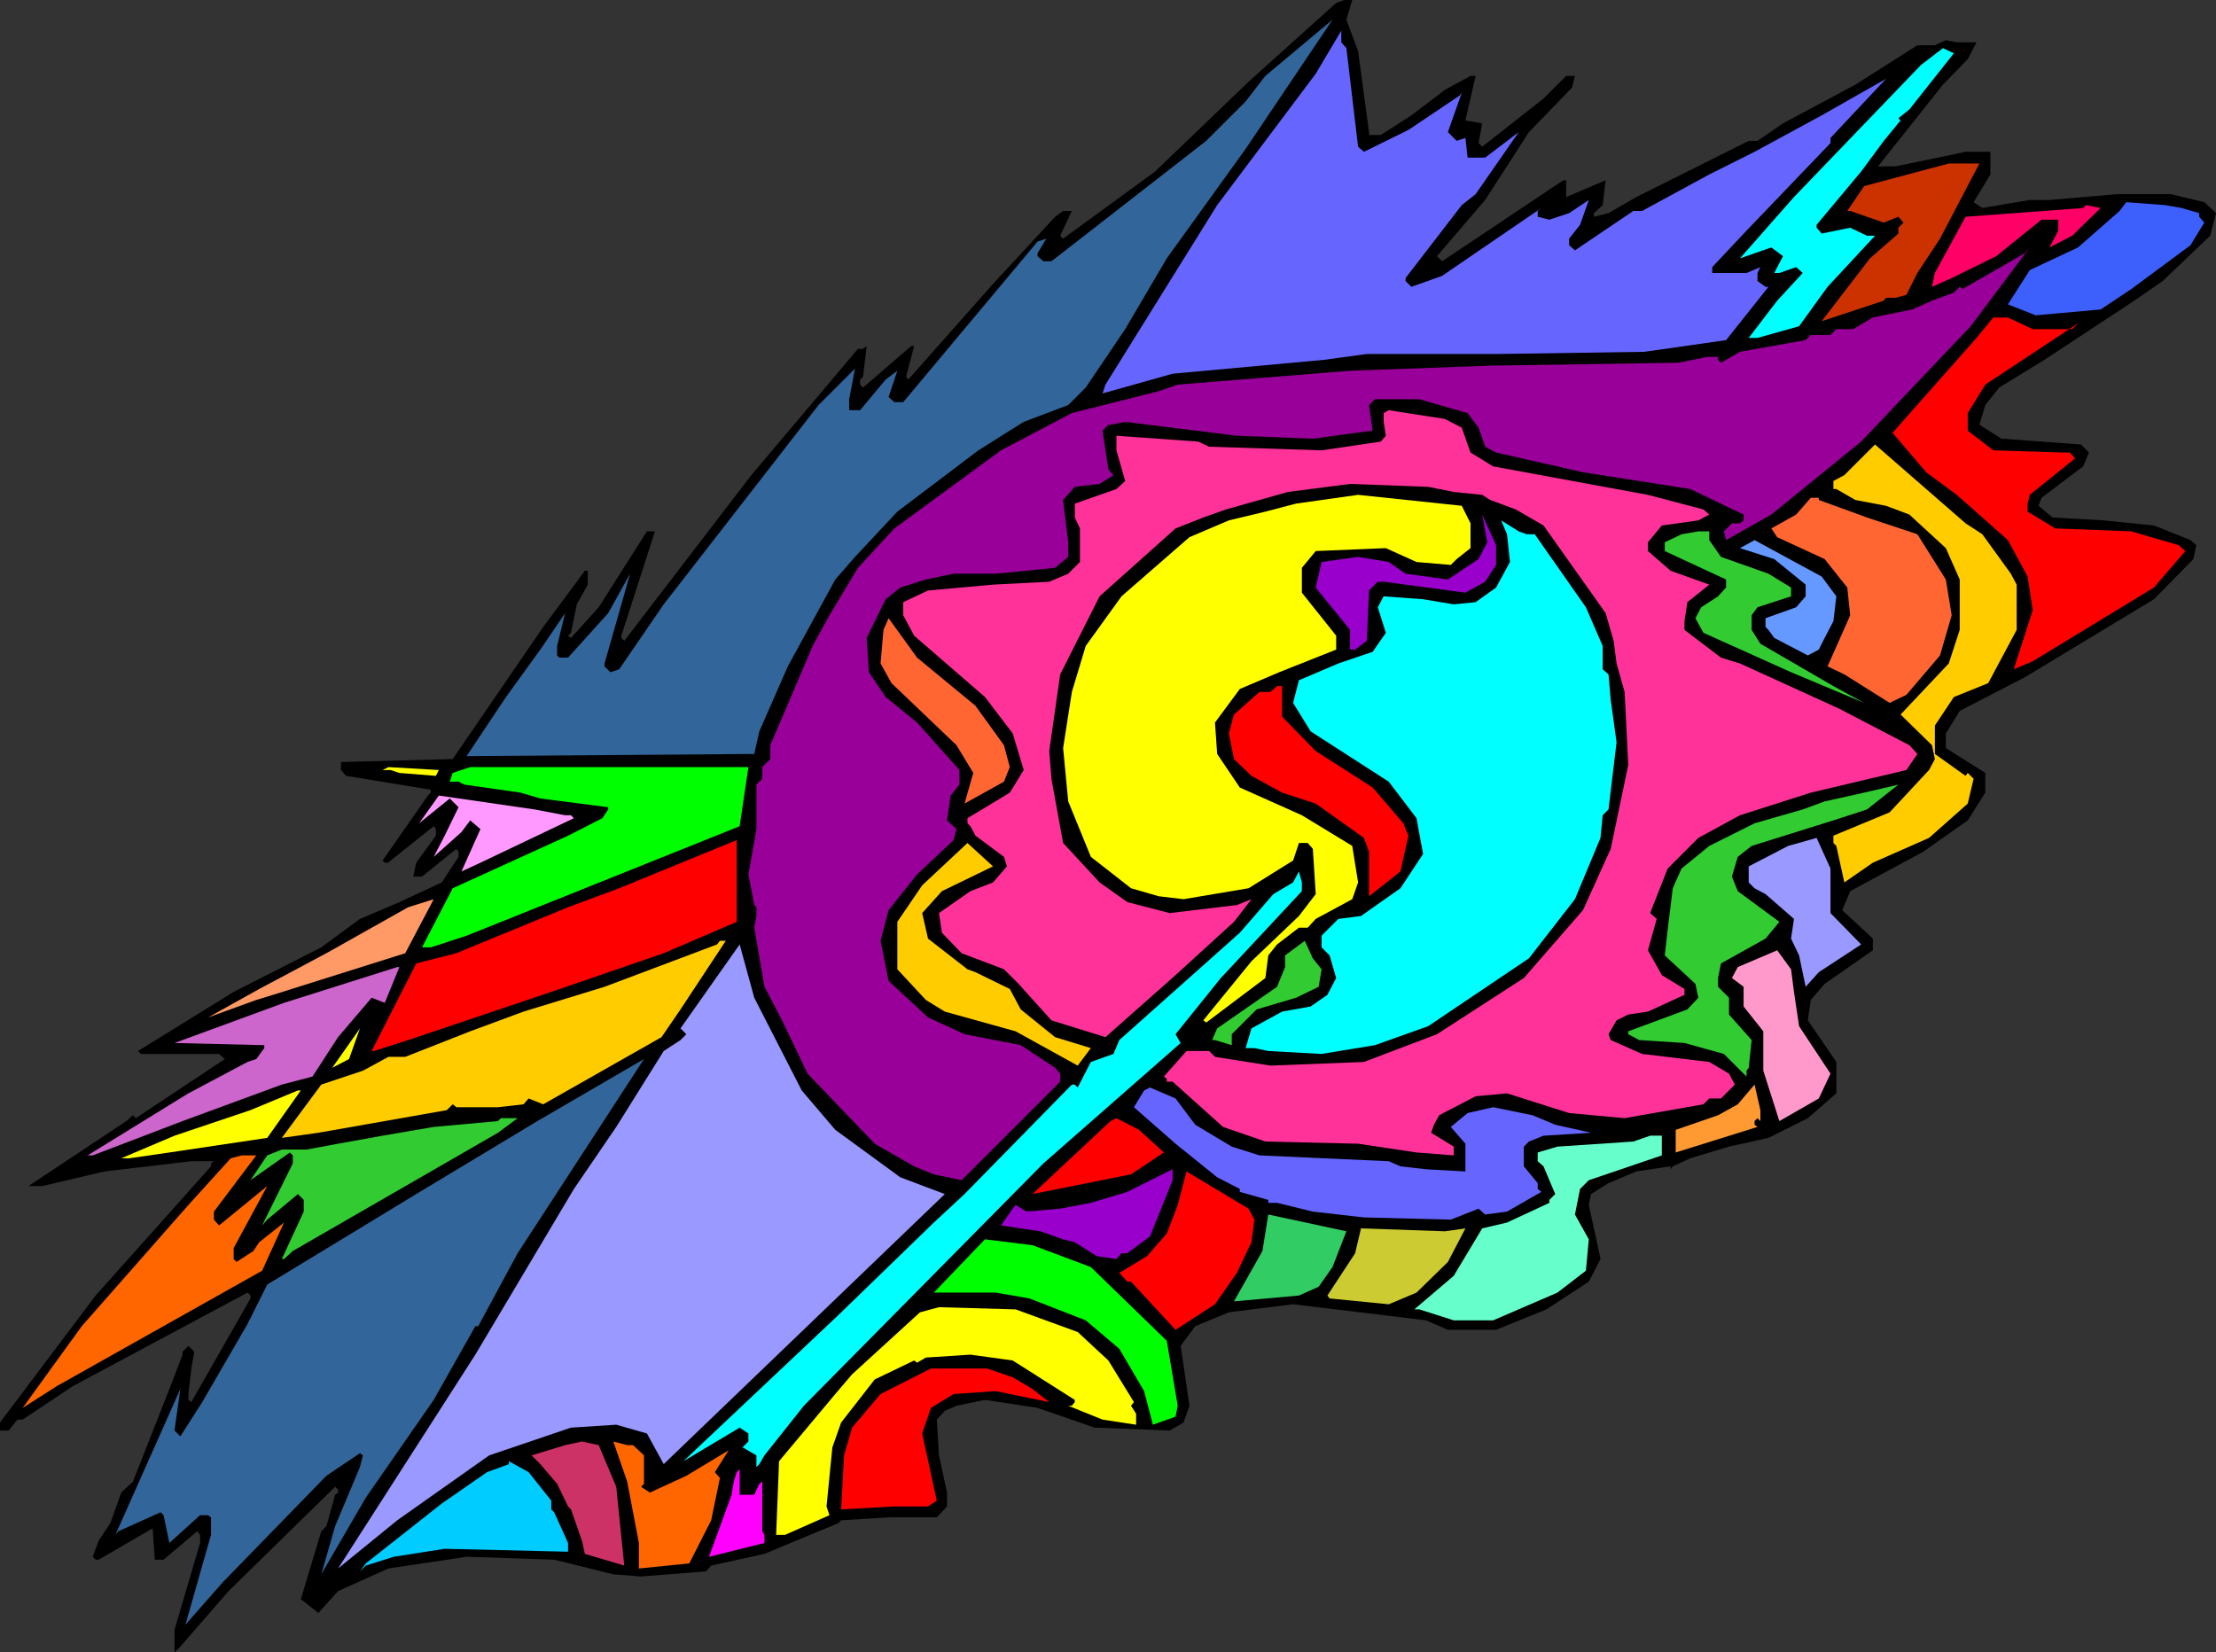 <?xml version="1.0" encoding="UTF-8" standalone="no"?>
<svg
   version="1.0"
   width="129.766mm"
   height="96.779mm"
   id="svg53"
   sodipodi:docname="Abstract - Painting 25.wmf"
   xmlns:inkscape="http://www.inkscape.org/namespaces/inkscape"
   xmlns:sodipodi="http://sodipodi.sourceforge.net/DTD/sodipodi-0.dtd"
   xmlns="http://www.w3.org/2000/svg"
   xmlns:svg="http://www.w3.org/2000/svg">
  <rect width="100%" height="100%" fill="#333333" stroke="none"/>
  <sodipodi:namedview
     id="namedview53"
     pagecolor="#ffffff"
     bordercolor="#000000"
     borderopacity="0.25"
     inkscape:showpageshadow="2"
     inkscape:pageopacity="0.0"
     inkscape:pagecheckerboard="0"
     inkscape:deskcolor="#d1d1d1"
     inkscape:document-units="mm" />
  <defs
     id="defs1">
    <pattern
       id="WMFhbasepattern"
       patternUnits="userSpaceOnUse"
       width="6"
       height="6"
       x="0"
       y="0" />
  </defs>
  <path
     style="fill:#000000;fill-opacity:1;fill-rule:evenodd;stroke:none"
     d="m 297.99,4.362 2.586,6.947 2.424,17.934 v 0.646 h 2.586 l 6.787,-4.362 7.434,-5.655 5.656,-3.07 h 1.131 l -2.262,9.855 3.717,0.646 -0.808,4.362 0.808,0.808 13.574,-10.663 5.01,-5.008 h 1.939 l -0.646,2.585 -9.534,9.855 -9.696,15.025 -10.666,12.44 1.131,1.131 26.826,-17.934 h 0.646 v 3.716 l 8.726,-3.716 -0.646,5.493 -1.939,1.777 v 0.808 l 3.232,-0.808 6.141,-3.554 24.886,-12.44 h 1.939 l 5.656,-3.878 15.998,-8.563 13.736,-8.724 h 3.878 l 2.424,-1.131 2.424,0.485 h 4.363 l -1.939,3.716 -5.494,5.655 -14.382,18.095 h 3.878 l 15.514,-3.231 h 5.494 v 5.008 l -3.717,6.139 1.939,1.293 10.504,-1.777 h 4.363 l 15.029,-1.293 h 11.797 l 7.434,1.777 2.586,2.423 -1.293,5.008 -10.504,10.017 -6.302,4.362 -19.877,13.087 -10.019,6.139 -3.07,3.878 -1.293,4.362 4.848,3.07 17.614,1.293 1.778,1.777 -1.293,3.07 -9.211,6.947 -0.646,1.777 3.07,2.585 11.312,0.646 11.15,1.131 8.08,3.231 1.293,1.131 -0.646,3.07 -8.726,8.886 -28.603,17.287 -14.382,7.432 -3.07,5.008 v 3.231 l 8.726,5.493 v 4.362 l -3.878,6.139 -9.858,6.947 -16.16,8.724 -1.778,4.201 6.787,6.301 v 2.585 l -10.666,7.432 -3.07,3.554 -0.646,4.524 6.302,9.209 v 6.947 l -6.302,5.493 -8.726,4.362 -8.726,1.939 -8.565,2.585 -3.878,1.777 -0.485,0.646 v -0.646 l -7.595,1.131 -6.141,2.585 -3.878,2.423 -0.485,2.423 2.586,11.956 -2.586,5.008 -9.373,6.139 -11.15,4.524 h -10.666 l -4.848,-2.1 -29.411,-3.554 -14.221,1.777 -7.434,3.07 -3.232,4.362 1.939,13.248 -1.293,3.716 -3.07,1.777 -16.645,-0.646 -12.605,-4.362 -11.635,-1.777 -6.302,1.292 -2.586,1.131 -1.778,1.939 0.485,7.917 1.778,8.24 v 3.07 l -2.262,2.423 h -10.666 l -10.504,0.646 -0.646,0.646 -9.373,3.878 -6.949,2.908 -11.797,2.585 -1.131,1.292 -14.382,1.131 -6.141,-0.485 -13.09,-3.231 -19.392,-0.646 -17.291,2.585 -11.15,5.008 -4.363,4.847 -3.878,-3.07 4.525,-15.025 1.131,-1.131 1.939,-6.947 0.646,-0.485 v -0.646 l -0.646,-0.646 -23.594,23.104 -10.666,12.279 -1.293,1.292 v -5.008 l 5.656,-19.226 v -1.777 l -0.646,-0.808 -7.434,6.301 h -1.939 l -0.485,-6.947 -11.958,6.947 h -0.646 l -0.646,-0.646 1.293,-3.554 2.586,-3.878 2.424,-6.786 2.586,-2.423 8.08,-20.519 2.909,-7.593 v -0.646 l 1.293,-1.293 1.293,1.293 -0.646,3.716 -0.646,5.655 v 1.293 l 0.646,0.485 13.09,-22.942 v -0.646 l -0.646,-0.646 -38.622,20.68 -11.15,7.432 H 3.878 l -1.454,1.777 -0.485,0.646 H 0 v -1.777 l 21.17,-28.112 25.533,-28.597 v -0.646 l 0.646,-0.485 H 42.339 L 23.109,259.309 9.373,262.54 H 6.302 l 21.654,-14.379 1.454,-1.292 0.646,0.646 19.715,-13.087 -1.293,-1.131 h -17.291 l -0.646,-0.646 21.17,-13.087 19.392,-9.855 8.565,-6.301 8.726,-3.716 9.373,-4.362 3.717,-5.655 v -1.131 l -0.485,-0.646 -7.595,6.139 h -1.939 l 0.646,-3.07 4.363,-5.978 v -1.454 l -0.485,-0.646 -9.534,7.593 -0.485,0.485 h -0.808 l -0.485,-0.485 10.019,-14.379 0.646,-0.646 v -0.646 l -18.746,-3.07 -1.131,-1.293 v -1.777 l 24.725,-0.646 20.038,-29.243 9.211,-12.44 h 0.646 v 3.07 l -2.424,4.362 -1.293,6.301 -0.646,0.646 0.646,0.485 6.141,-6.786 10.666,-16.803 h 1.778 l -7.434,23.104 v 0.485 l 0.646,0.646 28.118,-36.675 23.594,-27.95 h 1.131 l 0.808,-0.646 -0.808,6.786 -0.646,0.646 v 1.131 l 0.646,0.646 10.666,-9.209 h 0.646 l -1.778,6.786 0.485,0.646 18.746,-21.165 13.736,-14.864 1.778,-1.293 h 1.939 l -2.586,5.493 0.646,0.646 L 255.651,37.967 276.336,18.095 295.728,0.646 297.505,0 h 1.778 z"
     id="path1" />
  <path
     style="fill:#326599;fill-opacity:1;fill-rule:evenodd;stroke:none"
     d="m 258.237,57.193 -9.211,15.672 -8.726,12.925 -3.878,3.878 -9.858,3.716 -10.019,6.301 -17.938,13.571 -9.373,10.017 -4.363,5.008 -10.504,19.226 -6.302,14.379 -1.131,5.008 -63.67,0.485 8.726,-13.087 7.595,-10.502 5.494,-8.078 -1.778,7.27 v 2.1 l 0.485,0.485 h 1.939 l 8.888,-9.855 4.848,-8.724 -5.656,19.872 v 0.646 l 1.293,1.293 1.939,-0.646 9.858,-14.379 34.259,-44.107 8.08,-8.078 -1.293,6.786 v 2.423 h 2.424 l 5.656,-6.786 2.586,-1.939 -1.939,5.816 1.293,1.131 h 1.939 l 29.734,-35.544 1.939,-0.646 -1.939,3.231 v 0.646 l 1.293,1.131 h 1.778 l 34.259,-26.658 8.726,-8.724 4.363,-5.655 14.867,-12.44 -19.23,28.597 z"
     id="path2" />
  <path
     style="fill:#6666ff;fill-opacity:1;fill-rule:evenodd;stroke:none"
     d="m 297.99,10.663 2.586,21.811 1.293,1.131 9.858,-4.847 11.312,-7.593 0.485,-0.646 -3.07,8.724 1.939,1.939 1.939,-0.646 0.485,4.362 h 3.878 l 7.434,-5.655 -9.534,13.733 -3.07,2.423 -12.443,16.156 v 0.646 l 1.293,1.293 6.787,-2.423 21.978,-15.025 -0.808,0.646 v 1.293 l 2.586,0.646 4.363,-1.454 4.363,-2.908 -1.939,5.493 -2.424,3.07 v 1.454 l 1.293,1.131 12.928,-8.724 h 1.939 l 14.867,-8.078 10.019,-5.008 14.867,-8.078 14.221,-8.078 -12.282,13.087 v 1.131 l -18.584,19.388 -7.595,8.078 v 1.293 h 7.595 l 3.07,-1.293 -0.646,1.293 v 1.777 l 1.778,1.293 h 0.646 l -9.373,11.794 -18.099,2.585 -32.805,0.485 h -28.603 l -9.534,1.293 -33.451,3.07 -15.514,4.362 0.646,-1.939 24.725,-39.745 21.816,-29.081 5.656,-9.532 v 2.585 z"
     id="path3" />
  <path
     style="fill:#00ffff;fill-opacity:1;fill-rule:evenodd;stroke:none"
     d="m 422.584,24.234 -2.424,1.939 0.485,0.485 -3.717,4.524 -5.01,6.786 -9.858,11.794 v 0.646 l 1.131,1.293 6.302,-1.293 3.717,1.777 h 1.778 l -10.504,11.309 -6.302,8.724 -9.211,2.585 h -1.939 l 6.302,-8.24 5.656,-6.139 -1.454,-1.293 -3.717,1.293 h -1.131 l 1.939,-3.716 -2.586,-1.939 -6.949,2.423 11.958,-13.571 28.118,-29.243 4.848,-3.716 2.424,1.131 z"
     id="path4" />
  <path
     style="fill:#cc3200;fill-opacity:1;fill-rule:evenodd;stroke:none"
     d="m 429.371,52.831 -5.01,7.593 -2.424,4.847 -2.424,0.646 h -2.101 l -0.485,0.646 -13.736,4.524 10.666,-13.894 6.302,-5.493 v -1.293 l 1.131,-1.131 -1.131,-1.293 -3.232,1.293 -7.434,-2.585 h -0.646 l 3.717,-5.493 18.746,-5.008 h 6.787 z"
     id="path5" />
  <path
     style="fill:#3d60fc;fill-opacity:1;fill-rule:evenodd;stroke:none"
     d="m 482.86,46.046 3.878,1.131 v 0.808 l 1.131,1.293 -3.07,5.008 -13.09,9.694 -6.787,4.524 -14.382,1.293 -6.141,-2.423 4.848,-7.593 10.666,-5.008 9.211,-8.078 1.454,-1.939 8.565,0.646 z"
     id="path6" />
  <path
     style="fill:#ff0066;fill-opacity:1;fill-rule:evenodd;stroke:none"
     d="m 458.62,52.185 -5.01,2.585 1.939,-3.716 v -2.423 h -3.717 l -10.019,8.078 -9.858,4.847 -4.363,1.939 0.646,-3.07 6.787,-12.44 26.018,-1.939 0.646,-0.646 3.232,0.646 z"
     id="path7" />
  <path
     style="fill:#990099;fill-opacity:1;fill-rule:evenodd;stroke:none"
     d="m 411.918,97.746 -19.877,16.156 -10.019,5.655 -0.485,-1.939 1.778,-1.777 h 1.778 l 0.808,-0.646 v -1.293 l -11.797,-5.655 -23.755,-3.716 -19.23,-4.362 -2.424,-1.293 -1.454,-4.201 -2.424,-3.231 -10.666,-3.07 h -9.858 l -1.293,1.293 0.808,5.655 -13.251,1.777 -16.806,-0.646 -24.725,-3.07 -3.232,0.646 h -0.485 l -1.293,1.293 1.293,8.563 1.131,1.292 -3.07,1.939 -5.494,0.646 -2.586,2.908 1.131,9.371 v 3.231 l -2.909,2.423 -13.09,1.293 h -9.373 l -6.141,1.293 -5.656,1.777 -3.232,2.585 -4.202,8.563 0.485,7.593 3.717,5.493 6.949,5.655 9.373,10.502 v 3.231 l -1.939,2.423 -0.808,5.493 2.101,1.939 -0.646,2.423 -8.08,7.593 -6.302,7.917 -1.778,6.786 1.778,8.886 8.726,8.078 8.08,3.716 12.443,2.423 7.595,5.008 1.131,1.293 v 1.777 l -21.816,21.811 -6.141,-1.293 -4.363,-1.777 -8.726,-5.008 -14.867,-15.51 -5.656,-11.794 -3.878,-7.432 -2.262,-13.087 0.485,-2.585 v -1.939 l -0.485,-0.485 -1.293,-6.786 1.778,-10.017 v -9.855 l 1.293,-1.293 v -2.585 l 1.778,-1.777 v -3.07 l 9.373,-21.973 3.717,-6.786 6.302,-10.502 8.08,-8.724 23.594,-17.287 15.675,-8.24 19.23,-4.847 4.202,-1.454 38.138,-3.07 31.027,-1.131 41.693,-0.646 6.302,-1.293 h 2.424 v 0.646 l 0.646,0.646 4.202,-2.423 14.544,-2.585 1.131,-1.131 h 4.363 l 1.293,-1.293 h 3.717 l 4.363,-2.585 8.726,-1.777 4.363,-1.939 4.848,-1.777 1.293,-1.293 0.646,0.485 13.736,-7.917 1.131,-1.293 -13.09,17.449 z"
     id="path8" />
  <path
     style="fill:#ff0000;fill-opacity:1;fill-rule:evenodd;stroke:none"
     d="m 449.894,72.865 h 8.726 l 1.293,-1.293 -20.523,13.571 -3.878,6.301 v 3.878 l 5.656,4.362 15.514,0.485 h 1.454 l 1.131,1.293 -10.019,8.078 -0.485,1.939 v 1.777 l 6.141,3.716 16.806,0.646 10.504,3.07 1.454,1.292 -6.949,8.078 -26.826,16.318 -4.202,1.777 4.202,-13.087 -1.131,-7.432 -4.363,-8.078 -11.312,-10.017 -6.787,-5.008 -7.434,-8.724 18.584,-21.003 3.717,-4.524 h 3.232 z"
     id="path9" />
  <path
     style="fill:#ff3299;fill-opacity:1;fill-rule:evenodd;stroke:none"
     d="m 323.523,94.676 1.939,5.493 5.01,3.07 34.259,6.301 12.282,3.231 1.293,1.131 -2.424,1.293 -8.08,1.131 -3.07,3.716 v 1.939 l 5.01,4.362 8.565,3.07 -4.848,3.878 -0.646,4.201 v 1.939 l 8.08,6.139 4.202,1.293 21.978,10.017 15.514,8.078 1.778,1.939 -2.424,3.554 -21.17,5.008 -15.675,5.008 -9.211,5.008 -6.787,6.786 -3.878,9.855 1.454,1.292 -1.939,6.947 3.07,5.493 5.01,3.07 v 1.292 l -8.08,3.716 -4.363,0.646 -2.586,1.292 -1.778,3.07 0.485,1.293 6.949,3.07 14.867,1.777 4.363,2.585 1.293,2.423 -3.07,3.07 h -2.586 l -1.293,1.293 -17.453,3.07 -12.282,-1.131 -13.736,-4.362 -6.949,0.646 -8.08,4.201 -1.131,2.1 -0.646,1.777 5.01,3.07 v 1.939 l -8.242,-0.646 -12.928,-1.939 -20.523,-0.485 -9.373,-3.231 -11.15,-10.017 h -1.293 v -0.646 l -0.646,-0.485 5.01,-5.655 h 5.01 l 1.293,1.292 12.282,1.939 20.685,-0.808 16.16,-6.139 19.23,-12.44 13.09,-15.025 6.141,-13.571 3.878,-18.58 -0.808,-16.156 -1.778,-6.301 -0.646,-5.008 -1.778,-6.139 -13.736,-19.388 -6.141,-3.554 -5.656,-2.1 -1.778,-1.131 -6.302,-0.646 -5.656,-1.131 -17.291,-0.646 -13.736,1.777 -13.736,3.878 -5.01,1.777 -6.141,2.423 -16.806,15.025 -8.726,17.287 -2.424,16.964 0.485,6.139 2.586,14.218 8.08,8.724 6.141,4.362 9.373,2.423 14.867,-1.777 3.232,-1.292 -3.878,5.008 -12.928,11.794 -15.514,13.733 -11.958,-3.716 -7.272,-8.078 -3.232,-3.231 -9.373,-3.554 -4.363,-4.524 -0.646,-4.362 6.949,-4.847 5.01,-1.939 3.07,-3.554 -0.646,-2.1 -6.302,-4.685 -1.131,-2.1 -0.646,-0.646 v -1.131 l 9.373,-5.655 3.07,-5.008 -2.424,-8.078 -6.141,-8.078 -15.675,-13.571 -2.424,-4.524 v -2.908 l 5.494,-2.585 14.382,-1.292 12.443,-0.646 4.202,-1.777 2.586,-2.585 v -7.432 l -1.131,-2.423 v -3.07 l 9.211,-3.231 1.939,-1.777 -1.939,-6.786 v -3.231 l 18.099,1.293 2.424,1.131 24.886,0.808 13.09,-1.939 1.131,-1.293 -0.485,-3.07 v -1.939 l 1.131,-0.646 12.443,1.939 z"
     id="path10" />
  <path
     style="fill:#ffcc00;fill-opacity:1;fill-rule:evenodd;stroke:none"
     d="m 438.743,118.264 6.302,8.724 1.293,2.423 v 10.017 l -6.302,11.794 -7.595,3.07 -4.202,6.301 v 6.301 l 6.787,4.847 0.485,-0.646 1.293,1.292 -1.293,5.493 -8.565,7.593 -12.443,5.493 -6.302,4.362 -1.778,-8.078 -0.646,-0.646 v -1.616 l 12.443,-5.17 8.726,-9.371 1.293,-2.423 -0.646,-3.07 -6.949,-6.786 10.666,-11.309 2.424,-7.432 v -11.148 l -3.07,-6.947 -8.08,-7.432 -5.171,-1.939 -6.787,-1.292 -4.202,-2.423 h -0.646 v -1.777 l 2.424,-1.293 6.787,-6.786 20.038,17.449 z"
     id="path11" />
  <path
     style="fill:#ffff00;fill-opacity:1;fill-rule:evenodd;stroke:none"
     d="m 325.462,115.841 v 5.493 l -3.07,2.423 -1.293,1.292 -7.595,-0.646 -6.787,-3.07 -15.514,0.646 -3.07,3.716 v 5.493 l 7.595,9.532 v 3.07 l -12.605,5.008 -8.726,3.716 -5.494,7.432 0.485,6.947 5.01,7.432 13.736,6.139 11.15,6.786 1.293,8.078 -1.293,3.716 -8.08,4.362 -1.778,1.939 h -1.939 l -4.848,3.716 -1.939,2.423 -0.646,5.008 -13.09,9.855 -0.646,-0.485 10.666,-13.087 10.504,-10.017 3.717,-4.847 -0.646,-10.017 -1.131,-1.293 h -1.939 l -1.293,3.878 -9.858,6.139 -14.382,2.423 -5.494,-0.646 -6.141,-1.777 -8.888,-6.947 -5.01,-12.279 -1.131,-11.794 1.939,-12.44 3.07,-10.178 7.918,-10.986 15.029,-13.087 8.726,-3.716 8.08,-1.939 6.787,-1.777 13.736,-1.939 22.947,2.423 z"
     id="path12" />
  <path
     style="fill:#ff6632;fill-opacity:1;fill-rule:evenodd;stroke:none"
     d="m 402.545,110.671 10.666,3.878 11.15,3.716 6.302,10.017 1.293,7.917 -2.586,8.886 -7.434,8.724 -3.717,1.777 -10.019,-6.301 -3.717,-1.777 5.01,-11.309 -0.646,-6.139 -5.01,-6.301 -10.504,-4.847 -1.293,-1.939 5.494,-3.07 3.232,-3.716 h 1.778 z"
     id="path13" />
  <path
     style="fill:#9900cc;fill-opacity:1;fill-rule:evenodd;stroke:none"
     d="m 331.118,125.05 -2.424,3.716 -4.363,2.423 -18.099,-2.423 h -1.293 l -1.939,1.939 -0.485,11.148 -2.586,1.939 h -1.131 v -4.362 l -7.595,-9.371 1.293,-5.655 8.08,-1.131 6.787,1.131 3.717,2.585 9.373,1.293 6.787,-4.524 1.939,-3.716 -1.131,-6.139 3.07,6.786 z"
     id="path14" />
  <path
     style="fill:#00ffff;fill-opacity:1;fill-rule:evenodd;stroke:none"
     d="m 337.905,118.264 h 1.778 l 11.312,16.156 3.717,8.563 v 5.17 l 1.293,1.131 0.485,5.655 1.293,9.371 -1.778,14.864 -1.293,1.292 -0.485,5.008 -5.656,13.571 -10.181,13.087 -22.301,15.025 -11.797,4.201 -11.797,1.939 -11.797,-0.646 -3.07,-0.646 h -1.939 l 1.293,-4.362 6.787,-3.716 6.302,-1.131 3.717,-2.585 1.939,-3.716 -1.454,-5.008 -1.778,-1.777 V 207.124 l 3.717,-3.716 5.01,-0.646 8.726,-6.139 5.01,-7.593 -1.454,-7.917 -6.141,-8.078 -17.291,-11.148 -3.878,-6.301 1.293,-5.008 8.726,-3.716 7.595,-2.585 2.909,-4.201 -1.778,-5.655 1.293,-2.423 8.726,0.646 6.787,1.131 4.848,-0.485 4.525,-3.231 3.07,-5.655 -0.646,-6.139 -1.293,-3.07 3.878,2.423 z"
     id="path15" />
  <path
     style="fill:#32cc32;fill-opacity:1;fill-rule:evenodd;stroke:none"
     d="m 378.305,119.557 2.586,3.716 10.504,3.716 5.01,3.07 v 1.939 l -7.434,2.423 -1.293,1.777 v 3.231 l 1.939,3.07 16.16,9.371 6.787,3.716 -16.16,-6.786 -19.392,-8.724 -1.778,-3.231 1.293,-2.423 3.717,-2.423 1.778,-1.939 v -1.777 l -13.574,-6.301 v -1.939 l 3.717,-1.777 3.717,-0.646 h 2.424 z"
     id="path16" />
  <path
     style="fill:#6699ff;fill-opacity:1;fill-rule:evenodd;stroke:none"
     d="m 406.424,131.997 -0.646,5.493 -1.939,3.716 -1.293,2.585 -2.424,1.293 -7.434,-3.878 -1.293,-1.777 -0.646,-0.646 v -1.939 l 6.787,-2.423 2.101,-2.423 v -2.585 l -6.949,-5.655 -7.595,-2.423 3.232,-1.777 14.867,8.078 z"
     id="path17" />
  <path
     style="fill:#ff6632;fill-opacity:1;fill-rule:evenodd;stroke:none"
     d="m 215.897,156.232 6.302,8.724 1.293,4.847 -1.293,3.231 -8.726,4.847 1.939,-6.786 -3.717,-6.139 -14.382,-13.733 -2.424,-4.362 0.646,-7.432 1.131,-2.585 6.302,8.724 z"
     id="path18" />
  <path
     style="fill:#ff0000;fill-opacity:1;fill-rule:evenodd;stroke:none"
     d="m 283.769,158.655 7.434,7.593 12.605,8.078 6.787,7.917 1.131,2.747 -1.778,7.917 -6.949,5.493 v -9.855 l -1.131,-3.07 -10.666,-7.593 -7.434,-2.423 -6.787,-3.716 -3.878,-3.716 -1.131,-5.655 1.131,-4.201 5.656,-5.008 h 2.424 l 1.454,-1.292 h 1.131 z"
     id="path19" />
  <path
     style="fill:#ffff00;fill-opacity:1;fill-rule:evenodd;stroke:none"
     d="m 96.475,171.742 -8.08,-0.646 -1.939,-0.646 h -1.778 l 1.293,-0.646 11.15,0.646 z"
     id="path20" />
  <path
     style="fill:#00ff00;fill-opacity:1;fill-rule:evenodd;stroke:none"
     d="m 163.701,182.89 -60.438,24.234 -7.918,2.585 h -1.939 l 6.787,-13.087 25.533,-11.633 7.595,-3.878 1.293,-1.939 v -0.485 l -15.029,-1.939 -4.363,-1.293 -12.443,-1.777 -1.293,-0.646 h -1.939 l 0.646,-1.939 3.878,-1.293 h 61.57 z"
     id="path21" />
  <path
     style="fill:#32cc32;fill-opacity:1;fill-rule:evenodd;stroke:none"
     d="m 405.777,181.597 -18.099,5.655 -3.07,2.423 -1.293,4.362 1.293,3.231 9.211,6.786 -3.07,3.716 -9.858,5.493 -0.646,3.231 v 1.939 l 2.424,2.423 v 3.716 l 5.01,5.655 -0.646,6.139 -0.485,0.646 v 1.293 l -5.01,-5.008 -8.726,-2.423 -10.019,-0.646 -2.424,-1.293 v -0.646 l 13.09,-4.847 2.424,-2.585 -0.646,-3.07 -6.787,-6.301 0.646,-5.655 1.131,-9.209 1.939,-4.362 6.141,-5.008 10.019,-5.008 10.666,-3.07 4.848,-1.777 8.726,-1.939 7.595,-1.777 -6.949,5.493 z"
     id="path22" />
  <path
     style="fill:#ff99ff;fill-opacity:1;fill-rule:evenodd;stroke:none"
     d="m 125.078,180.466 h 1.293 l 0.646,0.646 -20.685,9.855 -4.202,1.939 4.202,-9.371 -2.262,-1.939 -1.939,2.585 -6.141,5.493 2.424,-4.685 3.07,-6.301 -1.939,-1.939 -6.787,5.493 4.363,-6.139 21.17,3.07 z"
     id="path23" />
  <path
     style="fill:#9999ff;fill-opacity:1;fill-rule:evenodd;stroke:none"
     d="m 405.131,202.116 6.787,6.947 -9.373,6.139 -2.909,3.231 -1.454,-6.947 -1.778,-3.716 0.646,-4.362 -6.302,-5.493 -2.424,-1.292 -1.293,-1.293 v -3.554 l 8.726,-4.524 6.302,-1.777 3.07,6.786 z"
     id="path24" />
  <path
     style="fill:#ff0000;fill-opacity:1;fill-rule:evenodd;stroke:none"
     d="m 146.894,211.002 -24.886,8.563 -31.674,10.663 -7.595,2.423 h -0.485 l 9.858,-19.388 8.888,-2.262 24.725,-10.178 11.312,-4.201 26.018,-10.663 v 18.095 z"
     id="path25" />
  <path
     style="fill:#ffcc00;fill-opacity:1;fill-rule:evenodd;stroke:none"
     d="m 208.464,197.269 -4.363,4.847 1.293,5.655 8.726,6.786 1.778,0.646 7.595,3.716 2.424,4.524 7.595,6.139 7.918,2.423 -2.909,3.878 -13.736,-7.593 -15.675,-4.362 -4.202,-2.585 -6.302,-6.786 v -10.502 l 5.494,-8.078 10.019,-9.371 5.656,5.17 z"
     id="path26" />
  <path
     style="fill:#00ffff;fill-opacity:1;fill-rule:evenodd;stroke:none"
     d="m 288.132,197.269 -17.938,19.226 -10.019,12.44 1.131,1.939 -30.381,26.658 -53.005,53.639 -8.726,10.986 -1.131,1.939 -0.646,0.646 v -2.585 l -3.07,-1.777 1.293,-1.292 v -1.777 l -1.939,-1.292 -12.443,7.432 34.259,-32.313 21.17,-20.519 6.787,-6.301 23.755,-24.234 h 0.646 l 0.646,0.646 2.909,-5.655 5.01,-1.777 1.293,-3.07 26.664,-23.75 7.434,-8.563 4.363,-2.585 1.293,-2.423 0.646,2.423 z"
     id="path27" />
  <path
     style="fill:#ff9966;fill-opacity:1;fill-rule:evenodd;stroke:none"
     d="m 60.438,220.211 -3.717,1.131 -10.666,3.878 11.312,-6.301 14.867,-7.917 18.099,-10.178 5.656,-1.777 -6.302,11.956 z"
     id="path28" />
  <path
     style="fill:#ffcc00;fill-opacity:1;fill-rule:evenodd;stroke:none"
     d="m 150.611,223.442 -4.202,6.139 -26.179,14.864 -3.232,-1.293 -1.131,1.293 -5.656,0.646 h -9.211 l -0.808,-0.646 -1.293,1.292 -28.442,5.008 -8.08,1.131 8.726,-11.794 9.211,-3.07 5.656,-3.07 h 3.717 l 14.382,-5.655 11.797,-4.362 17.938,-5.493 24.886,-9.371 0.646,-0.808 h 1.293 z"
     id="path29" />
  <path
     style="fill:#32cc32;fill-opacity:1;fill-rule:evenodd;stroke:none"
     d="m 292.496,214.556 -0.646,3.878 -5.01,2.423 -8.726,2.585 -5.494,5.493 v 2.423 l -3.717,-1.131 h -0.646 l 1.131,-2.585 13.251,-9.209 1.778,-4.362 v -2.585 l 4.363,-3.231 1.778,3.878 z"
     id="path30" />
  <path
     style="fill:#9999ff;fill-opacity:1;fill-rule:evenodd;stroke:none"
     d="m 177.437,241.375 7.434,8.724 14.382,10.502 9.858,3.716 -62.216,59.778 -3.717,-6.786 -6.787,-1.939 -10.019,0.646 -18.099,6.139 -20.362,14.379 -13.09,10.663 30.381,-47.338 21.816,-36.675 9.373,-13.733 10.504,-16.803 3.717,-2.423 1.293,-1.293 -1.293,-1.292 13.09,-18.58 3.232,11.794 z"
     id="path31" />
  <path
     style="fill:#ff99cc;fill-opacity:1;fill-rule:evenodd;stroke:none"
     d="m 397.051,219.564 1.131,7.593 6.949,10.502 -2.586,5.493 -8.726,5.008 -3.555,-11.148 v -8.724 l -4.363,-5.493 v -4.362 l -2.586,-1.939 1.293,-2.423 8.726,-3.716 3.07,4.201 z"
     id="path32" />
  <path
     style="fill:#cc65cc;fill-opacity:1;fill-rule:evenodd;stroke:none"
     d="m 85.163,221.988 -2.909,-1.131 -7.434,8.724 -5.656,8.724 -6.787,1.777 -21.978,8.078 -19.877,7.593 h -1.131 l 22.301,-13.733 13.09,-6.947 1.939,-0.646 1.293,-1.777 0.485,-0.646 v -0.646 l -19.877,-0.485 24.24,-8.886 25.048,-7.917 H 88.395 Z"
     id="path33" />
  <path
     style="fill:#ffff00;fill-opacity:1;fill-rule:evenodd;stroke:none"
     d="m 73.528,236.367 6.141,-8.724 -2.424,6.786 z"
     id="path34" />
  <path
     style="fill:#326599;fill-opacity:1;fill-rule:evenodd;stroke:none"
     d="m 105.848,293.56 h -0.646 l -9.211,16.318 -15.029,21.649 -9.858,16.964 3.07,-10.663 5.494,-13.087 0.646,-2.585 -0.646,-0.485 -7.434,5.008 -22.947,23.588 -8.242,9.371 3.717,-13.087 1.939,-6.786 v -3.878 l -0.646,-0.485 H 44.278 l -6.787,6.139 -1.293,-6.139 -0.646,-0.646 -9.373,4.201 -0.646,0.808 14.382,-32.313 -1.293,9.209 1.293,1.292 4.848,-7.593 10.019,-17.287 4.363,-8.724 32.966,-20.034 26.826,-16.156 23.594,-13.733 -27.957,42.976 z"
     id="path35" />
  <path
     style="fill:#ff9932;fill-opacity:1;fill-rule:evenodd;stroke:none"
     d="m 389.617,248.161 -0.646,-0.646 -0.646,0.646 v 0.808 l 0.646,0.485 -18.099,5.655 v -5.008 l 9.373,-3.231 4.363,-2.423 3.717,-4.362 1.293,5.655 z"
     id="path36" />
  <path
     style="fill:#6666ff;fill-opacity:1;fill-rule:evenodd;stroke:none"
     d="m 264.539,248.969 8.08,4.847 6.141,1.939 28.603,1.293 2.586,1.131 5.656,0.646 8.726,0.485 v -6.139 l -3.232,-3.716 3.717,-3.07 5.656,-1.293 8.726,1.777 5.01,2.1 7.918,1.777 -10.504,0.646 -3.232,1.292 -1.131,1.131 v 4.362 l 3.07,3.716 v 1.293 l 0.808,0.646 -7.595,4.362 -4.848,0.646 -1.454,-1.293 -6.141,2.423 -19.23,-0.485 -11.312,-1.292 -7.918,-1.939 h -1.939 v -0.646 l -6.302,-1.777 v -0.646 l -5.01,-2.585 -9.211,-7.432 -9.211,-8.078 2.262,-3.716 1.293,-0.646 5.656,2.423 z"
     id="path37" />
  <path
     style="fill:#ffff00;fill-opacity:1;fill-rule:evenodd;stroke:none"
     d="m 59.146,251.877 -21.654,3.231 -8.888,1.292 H 26.826 l 11.797,-5.008 16.806,-5.655 10.504,-4.362 h 0.646 z"
     id="path38" />
  <path
     style="fill:#32cc32;fill-opacity:1;fill-rule:evenodd;stroke:none"
     d="m 110.211,250.746 -45.41,26.173 -1.939,1.777 h -0.485 l 4.848,-10.502 v -2.585 l -1.293,-1.292 -6.787,5.655 -1.131,1.293 6.787,-13.733 v -1.777 l -0.646,-0.646 -8.726,6.139 3.717,-5.493 3.232,-1.292 h 5.494 l 6.949,-1.293 9.858,-1.777 11.312,-1.939 14.221,-1.293 0.646,-0.646 h 3.717 z"
     id="path39" />
  <path
     style="fill:#ff0000;fill-opacity:1;fill-rule:evenodd;stroke:none"
     d="m 257.59,255.108 -7.272,4.847 -21.816,4.362 17.291,-16.156 1.293,-0.646 5.01,2.585 z"
     id="path40" />
  <path
     style="fill:#66ffcc;fill-opacity:1;fill-rule:evenodd;stroke:none"
     d="m 367.801,255.755 -16.16,5.493 -1.939,1.939 -1.131,5.655 3.07,5.493 -0.646,6.947 -6.302,4.847 -14.221,6.139 h -8.726 l -7.595,-2.423 h -1.131 l 8.726,-7.432 6.302,-10.502 5.494,-1.293 9.373,-4.362 v -0.646 l 1.293,-1.292 -2.586,-6.139 -1.293,-1.131 v -1.939 l 4.363,-1.293 16.806,-1.131 3.717,-1.292 h 2.586 z"
     id="path41" />
  <path
     style="fill:#ff6600;fill-opacity:1;fill-rule:evenodd;stroke:none"
     d="m 47.349,268.195 v 1.777 l 1.131,1.293 10.666,-8.724 -7.434,13.733 v 2.423 l 0.646,0.646 3.717,-2.423 1.293,-1.939 5.494,-4.362 -4.848,10.663 -45.41,25.527 -7.595,4.847 13.09,-18.095 23.594,-26.819 9.373,-10.34 2.424,-0.646 h 3.232 z"
     id="path42" />
  <path
     style="fill:#9900cc;fill-opacity:1;fill-rule:evenodd;stroke:none"
     d="m 254.52,273.688 -5.01,3.716 h -1.293 l -1.131,1.292 -4.363,-0.646 -4.848,-3.07 -2.586,-0.646 -5.01,-1.777 -8.726,-1.292 2.586,-3.716 0.646,-0.808 2.424,1.454 7.434,-0.646 6.787,-1.292 8.08,-2.423 10.019,-5.008 v 2.423 z"
     id="path43" />
  <path
     style="fill:#ff0000;fill-opacity:1;fill-rule:evenodd;stroke:none"
     d="m 277.628,269.972 -0.646,5.008 -3.232,6.786 -4.848,6.947 -8.726,5.655 -9.858,-10.663 h -0.808 l -1.778,-1.939 6.141,-3.716 4.363,-5.008 2.424,-6.301 1.939,-7.432 13.736,8.24 z"
     id="path44" />
  <path
     style="fill:#32cc65;fill-opacity:1;fill-rule:evenodd;stroke:none"
     d="m 294.92,280.474 -3.07,4.362 -4.363,1.939 -14.382,1.293 6.302,-11.148 1.293,-8.078 17.291,3.716 z"
     id="path45" />
  <path
     style="fill:#cccc32;fill-opacity:1;fill-rule:evenodd;stroke:none"
     d="m 324.331,271.911 -3.878,7.432 -6.949,6.786 -6.141,2.585 -13.09,-1.293 -0.485,-0.646 6.141,-9.371 1.293,-5.493 18.584,0.646 z"
     id="path46" />
  <path
     style="fill:#00ff00;fill-opacity:1;fill-rule:evenodd;stroke:none"
     d="m 241.43,280.474 16.806,16.318 2.424,14.379 -0.485,2.423 -5.01,1.777 -1.939,-7.432 -5.494,-9.371 -7.434,-6.301 -12.443,-4.847 -7.434,-1.292 h -13.736 l 11.312,-11.794 10.504,1.292 z"
     id="path47" />
  <path
     style="fill:#ffff00;fill-opacity:1;fill-rule:evenodd;stroke:none"
     d="m 238.521,294.853 6.787,6.301 5.656,9.209 -0.646,0.808 1.131,1.777 v 2.423 l -7.434,-1.131 -7.595,-3.07 h 0.808 l 0.646,-0.808 v -0.485 l -13.736,-8.724 -9.373,-1.292 -9.858,0.646 -1.939,1.131 -0.646,-0.485 -8.726,4.201 -7.434,9.532 -1.939,5.493 -1.293,13.087 0.646,1.939 -9.858,4.362 h -1.939 l 0.646,-16.318 12.443,-14.864 3.717,-4.362 15.029,-13.733 4.202,-1.131 16.968,0.485 z"
     id="path48" />
  <path
     style="fill:#ff0000;fill-opacity:1;fill-rule:evenodd;stroke:none"
     d="m 224.139,304.87 4.363,2.585 3.717,2.908 -11.797,-2.423 -9.373,0.646 -5.01,3.07 -1.939,5.655 3.232,14.864 -1.939,1.293 h -7.434 l -11.797,0.646 0.646,-11.956 1.778,-6.139 6.302,-7.432 11.15,-5.655 h 12.443 z"
     id="path49" />
  <path
     style="fill:#cc3265;fill-opacity:1;fill-rule:evenodd;stroke:none"
     d="m 136.39,329.104 1.778,17.449 -8.726,-2.585 -0.646,-2.908 -2.424,-6.947 -0.646,-0.646 -2.424,-5.008 -3.717,-4.362 -1.939,-1.939 7.434,-2.262 3.717,-0.808 3.717,0.808 z"
     id="path50" />
  <path
     style="fill:#ff6600;fill-opacity:1;fill-rule:evenodd;stroke:none"
     d="m 140.107,319.895 2.424,2.262 v 6.301 l -0.646,0.646 1.939,1.293 8.08,-3.716 9.373,-5.655 -3.07,4.847 1.131,1.292 -1.939,9.371 -4.848,9.532 -11.15,1.131 v -5.655 l -2.586,-13.571 -3.07,-8.886 3.07,0.808 z"
     id="path51" />
  <path
     style="fill:#00ccff;fill-opacity:1;fill-rule:evenodd;stroke:none"
     d="m 122.008,332.174 v 1.939 l 0.646,0.646 3.07,6.786 v 1.939 l -27.31,-0.646 -11.312,1.777 -6.141,1.939 -1.293,1.292 1.293,-1.777 16.806,-13.248 10.019,-6.947 4.848,-1.777 v -0.646 l 4.363,2.423 z"
     id="path52" />
  <path
     style="fill:#ff00ff;fill-opacity:1;fill-rule:evenodd;stroke:none"
     d="m 166.933,330.881 1.131,-2.423 0.646,-0.485 v 10.986 l 0.485,0.808 v 1.777 l -12.282,3.07 5.01,-13.733 0.485,-2.908 0.646,-2.1 0.646,-0.646 v 5.655 z"
     id="path53" />
</svg>
